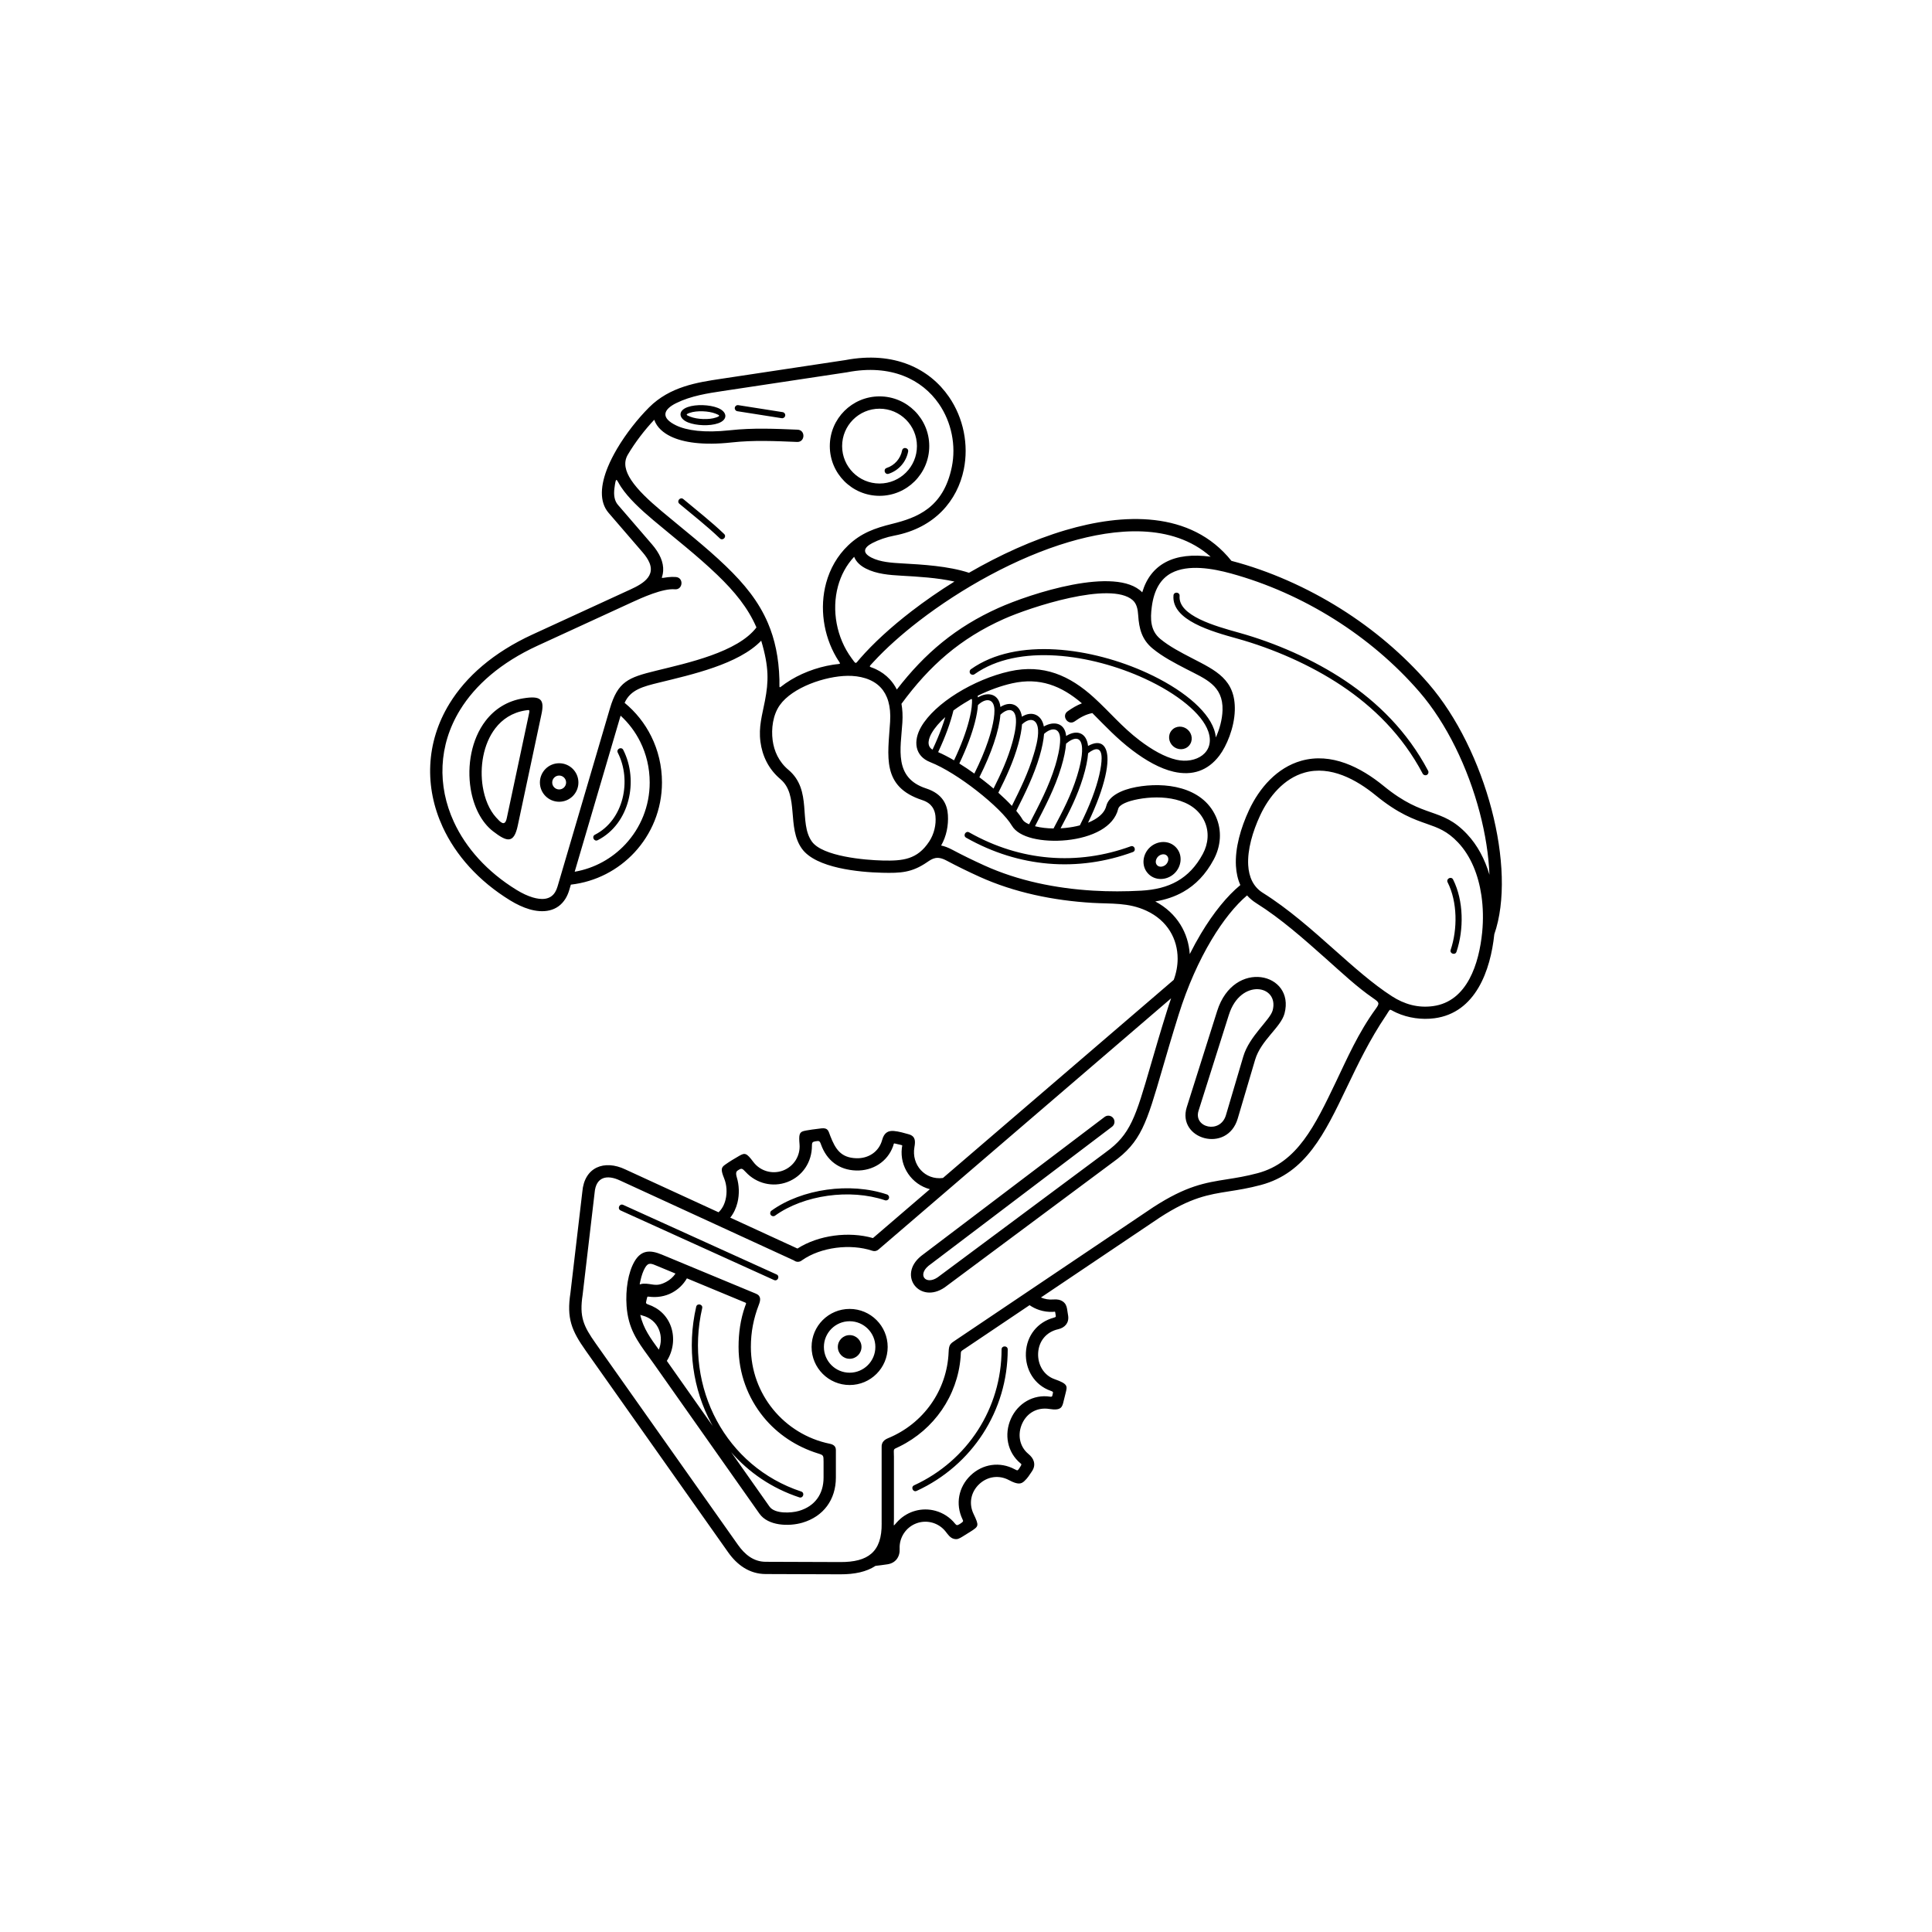 <svg xmlns="http://www.w3.org/2000/svg" viewBox="0 0 752 752" version="1.1" height="752pt" width="752pt">
 <defs>
  <clipPath id="a">
   <path d="m167 139.21h418v473.58h-418z"></path>
  </clipPath>
 </defs>
 <g clip-path="url(#a)">
  <path d="m557.75 391.62c13.52-1.801 17.961-16.891 19.148-28.605 0.004-0.078 0.012-0.156 0.023-0.234 0.457-4.695 0.383-9.57-0.316-14.297-1.16-7.84-4.043-15.215-9.062-20.543-4.234-4.496-7.852-5.762-12.176-7.277-5.102-1.785-11.086-3.883-19.828-11.031-7.602-6.215-17.691-11.758-27.766-8.902-8.02 2.273-13.848 9.289-17.258 16.605-2.965 6.356-5.012 13.438-4.668 19.434 0.258 4.504 1.914 8.383 5.676 10.742 9.996 6.269 19.039 14.312 27.746 22.055 7.684 6.832 15.098 13.426 22.496 18.195 4.871 3.141 10.133 4.637 15.992 3.859zm9.172-21.164c-0.5 1.488-2.766 0.73-2.266-0.758 2.695-8.031 2.668-18.609-1.188-26.27-0.707-1.402 1.426-2.481 2.133-1.078 4.144 8.234 4.219 19.469 1.32 28.105zm-302.48-174.37c-1.199-1.008 0.336-2.832 1.535-1.824 5.332 4.484 10.848 8.746 15.875 13.582 1.133 1.09-0.523 2.812-1.656 1.723-4.984-4.797-10.461-9.031-15.754-13.48zm-18.824 38.512-36.371 16.723c-14.336 6.59-24.258 15.352-30.199 25.039-4.231 6.898-6.441 14.27-6.793 21.66-0.352 7.406 1.164 14.844 4.391 21.859 4.688 10.191 12.988 19.496 24.438 26.516 2.164 1.328 4.309 2.336 6.316 2.926 3.152 0.926 6.727 1.102 8.66-2.047 0.379-0.617 0.699-1.352 0.953-2.215 6.785-23.07 13.578-46.16 20.367-69.238 3.117-10.598 7.188-12.105 17.934-14.746 12.395-3.043 31.789-7.215 39.121-16.852-3.305-7.66-8.508-13.973-15.195-20.41-7.875-7.578-16.527-14.266-24.883-21.293-5.082-4.273-9.77-8.645-12.672-13.051-1.793-2.727-1.852-4.512-2.527 0.574-0.352 2.648 0.012 4.894 1.355 6.453l13.293 15.418c1.406 1.633 2.594 3.387 3.371 5.219 0.703 1.668 1.059 3.379 0.949 5.09-0.215 3.332-1.742 2.848 1.832 2.438 1.094-0.125 2.141-0.152 3.141-0.066 3.141 0.27 2.727 5.043-0.41 4.773-4.699-0.418-12.801 3.262-17.059 5.219zm7.148-15.605c-0.562-1.328-1.477-2.66-2.582-3.945l-13.293-15.418c-3.742-4.34-3.16-10.93-0.266-17.93 0.93-2.25 2.106-4.555 3.445-6.848 0.016-0.027 0.031-0.059 0.047-0.086 0.023-0.043 0.051-0.086 0.078-0.129 3.481-5.894 8.055-11.668 12.445-16.062 8.129-8.129 18.828-9.742 27.926-11.109l48.434-7.301c19.176-3.652 32.895 3.445 40.371 14.305 2.848 4.133 4.777 8.809 5.754 13.648 0.973 4.836 0.992 9.832 0.016 14.605-2.477 12.09-11.266 22.73-27.008 25.75-3.219 0.617-6.078 1.613-8.594 2.914-3.238 1.676-4.125 3.711-0.348 5.648 3.469 1.777 8.031 2.039 11.895 2.258 8.035 0.453 18.059 1.02 26.078 3.656 11.938-6.914 24.871-12.836 37.598-16.594 22.211-6.559 48.723-7.859 64.551 11.949 14.812 3.859 29.547 10.477 42.496 18.609 12.777 8.027 24.453 17.891 34.246 29.203 11.152 12.879 19.801 30.941 24.52 48.926 4.695 17.902 5.512 35.816 1.059 48.609-1.473 14.082-7.266 30.562-23.266 32.691-4.918 0.656-10.266-0.09-14.797-2.148-3.223-1.461-2.066-1.922-4.094 1.078-6.348 9.391-10.957 19.016-15.211 27.891-8.723 18.207-15.996 33.391-33.473 38.074-4.738 1.27-8.707 1.895-12.43 2.481-8.004 1.262-14.805 2.332-26.887 10.16l-46.309 31.152c1.512 0.648 3.148 0.918 4.789 0.777 1.656-0.137 2.801 0.137 3.672 0.734 1.078 0.738 1.5 1.703 1.703 2.863 0.16 0.914 0.305 1.844 0.434 2.766 0.391 2.758-1.285 4.629-3.91 5.223-4.598 1.039-7.543 4.625-7.773 9.301-0.215 4.422 2.141 8.645 6.434 10.141 5.258 1.844 4.93 2.731 4.281 5.328l-0.789 3.168c-0.523 2.285-0.883 3.852-5.539 3.094-4.652-0.754-8.727 1.477-10.637 5.754-1.816 4.066-1.086 8.805 2.426 11.719 1.086 0.902 1.824 1.828 2.141 2.957 0.367 1.309 0.137 2.586-0.809 3.965-0.969 1.41-1.57 2.461-2.871 3.672-1.184 1.102-2.398 1.547-6-0.383-3.918-2.102-8.43-1.43-11.629 1.625-3.207 3.062-4.07 7.512-2.152 11.531 2.238 4.684 2.027 4.82-1.078 6.828-0.945 0.613-1.723 1.109-3.199 1.996-1.336 0.801-2.023 1.215-3.356 0.891-1.516-0.371-2.371-1.766-3.289-2.914-1.34-1.676-3.172-2.856-5.191-3.406-4.18-1.145-8.637 0.551-11.012 4.176-1.152 1.762-1.746 3.863-1.637 6.004 0.16 3.125-1.559 5.559-4.727 6.039-1.895 0.285-3.094 0.434-4.68 0.617-3.508 2.32-8.129 3.301-13.66 3.281l-29.109-0.102c-6.262-0.023-11.082-3.512-14.562-8.441l-55.461-78.527c-5.539-7.84-7.453-12.613-5.941-22.449l4.629-39.379c0.781-9.578 8.531-12.594 16.742-8.695v0.004l36.273 16.676c1.359-1.242 2.258-2.984 2.727-4.898 0.676-2.75 0.465-5.789-0.52-8.234-1.402-3.477-1.219-4.273 0.332-5.375 1.719-1.219 3.66-2.402 5.5-3.445 2.227-1.262 2.836-1.211 5.484 2.336 2.676 3.582 7.387 4.953 11.566 3.375 4.195-1.586 6.82-5.754 6.438-10.223-0.297-3.477-0.086-4.523 1.266-5.043 1.066-0.41 6.203-1.051 7.285-1.16 2.609-0.258 2.672 1.043 3.422 2.965 1.992 5.094 4.078 8.492 10.168 8.672 4.672 0.137 8.781-2.504 10.02-7.133 0.805-3 2.523-3.625 4.512-3.481 1.918 0.141 4.453 0.898 5.824 1.285 2.68 0.758 2.629 2.68 2.219 5.008-1.215 6.902 4.148 12.922 11.105 12.004l89.828-77.117c1.012-2.723 1.52-5.512 1.523-8.238 0.004-3.824-0.988-7.543-2.996-10.77-2.008-3.231-5.043-5.981-9.121-7.879-7.086-3.293-13.645-2.637-21.109-3.082-15.059-0.902-30.289-3.992-43.953-10.188-4.301-1.953-8.59-4.039-12.762-6.262-3.746-1.996-5.461-0.824-7.617 0.648-5.926 4.051-10.266 4.254-17.41 4.086-8.945-0.211-25.801-1.773-31.262-9.34-5.996-8.305-1.031-20.918-8.355-27.07v-0.008c-4.789-4.023-7.102-9.258-7.797-14.512-0.781-5.918 0.68-10.406 1.754-16.047 1.402-7.359 1.648-12.941-1.457-23.352-8.785 9.164-27.016 13.188-39.852 16.336-6.023 1.48-11.039 2.711-13.32 7.856 4.316 3.539 7.852 7.969 10.355 13.016 2.688 5.414 4.188 11.52 4.188 17.977 0 10.535-4.074 20.121-10.734 27.273-6.332 6.797-15.004 11.391-24.734 12.496l-0.609 2.066c-0.375 1.277-0.867 2.394-1.457 3.359-3.144 5.129-8.738 5.719-14.086 4.144-2.418-0.711-4.949-1.891-7.457-3.43-12.285-7.531-21.215-17.574-26.293-28.613-3.543-7.707-5.207-15.898-4.82-24.066 0.387-8.184 2.824-16.328 7.484-23.926 6.414-10.461 17.035-19.875 32.297-26.895l36.359-16.715c4.496-2.066 11.812-4.957 9.148-11.27zm191.5 127.68c5.277-0.297 9.969-1.41 13.969-3.691 3.961-2.254 7.309-5.688 9.965-10.648 2.102-3.926 2.531-8.488 0.656-12.613-4.301-9.461-17-10.297-25.758-8.676-4.172 0.773-7.434 2.106-7.859 3.812v0.008c-0.883 3.566-3.414 6.301-6.848 8.285h-0.008c-3.66 2.113-8.383 3.375-13.129 3.867-4.707 0.488-9.496 0.223-13.312-0.719-3.762-0.93-6.723-2.582-8.082-4.926l-0.004 0.004c-1.988-3.441-7.394-8.699-13.703-13.625-6.004-4.688-12.746-9-18.086-11.102-6.055-2.383-6.695-8.25-3.527-13.734 2.688-4.652 7.805-9.262 13.938-13.078 6.227-3.879 13.578-6.996 20.5-8.535 13.188-2.934 23.445 1.691 32.781 10.184 6.172 5.613 10.941 11.484 17.832 16.715 4.789 3.637 9.719 6.469 14.297 7.519 7.566 1.738 15.273-2.738 12.41-11.008-1.203-3.481-4.203-7.137-8.457-10.656-4.344-3.594-9.961-7.008-16.305-9.926-20.75-9.543-49.191-13.801-66.234-1.695-0.539 0.383-1.285 0.258-1.668-0.281s-0.258-1.285 0.281-1.668c17.824-12.66 47.238-8.359 68.613 1.469 6.547 3.012 12.348 6.539 16.84 10.254 4.578 3.789 7.832 7.805 9.188 11.727 0.363 1.047 0.594 2.086 0.68 3.106 1.398-3.066 2.504-6.887 2.613-10.613 0.285-9.641-6.695-12.176-14.078-16-4.547-2.356-9.297-4.816-13.188-8.043-4.152-3.445-5.234-7.738-5.559-12.871-0.152-2.418-0.59-4.543-2.164-5.922-8.586-7.531-39.895 2.766-50.109 7.328-16.969 7.582-28.934 18.133-39.871 33.027 0.391 2.172 0.523 4.59 0.352 7.281-0.648 10.258-3.438 21.527 9.238 25.656 6.602 2.148 8.242 6.508 8.484 10.32 0.258 4.098-0.586 8.344-2.637 11.906 1.262 0.238 2.695 0.762 4.379 1.66 4.086 2.18 8.262 4.199 12.48 6.113 13.164 5.973 27.824 8.922 42.316 9.785 6.25 0.371 12.535 0.355 18.785 0.004zm5.426 4.211c4.269 2.273 7.516 5.383 9.754 8.984 2.164 3.481 3.375 7.414 3.648 11.488 1.402-2.797 2.856-5.445 4.34-7.93 4.93-8.246 10.254-14.734 15.348-18.934-1.02-2.266-1.562-4.785-1.715-7.457-0.395-6.863 1.848-14.742 5.102-21.719 4.023-8.633 10.879-16.516 20.309-19.188 11.738-3.328 23.191 2.519 32.094 9.801 8.113 6.637 13.648 8.574 18.367 10.227 4.93 1.727 9.051 3.168 14.086 8.512 4.109 4.363 6.957 9.844 8.719 15.812-0.297-7.668-1.609-15.93-3.785-24.223-4.543-17.32-12.836-34.676-23.508-47-9.48-10.945-20.793-20.504-33.18-28.285-12.543-7.879-26.176-13.93-40.117-17.758-7.023-1.926-16.652-3.672-23.207-0.172-4.121 2.199-6.769 6.469-7.637 13.195-0.602 4.644-0.578 9.219 3.328 12.461 3.519 2.918 8.016 5.25 12.324 7.481 9.297 4.816 17.02 8.297 16.664 20.379-0.199 6.785-3.231 13.891-6.012 17.555-4.469 5.887-10.527 7.938-17.789 6.269-5.285-1.215-10.82-4.363-16.113-8.379-5.918-4.492-10.383-9.273-15.535-14.457-2.668 0.547-4.652 1.668-6.863 3.227-2.57 1.809-5.32-2.106-2.754-3.914 1.75-1.234 3.555-2.332 5.559-3.102-8.004-6.852-16.438-10.172-27.109-7.797-4.434 0.988-9.078 2.691-13.449 4.852 0.031 0.203 0.059 0.418 0.082 0.637 3.953-2.387 8.25-1.32 8.754 3.727 3.941-2.519 7.707-0.898 8.363 3.793 3.898-2.465 7.762-0.727 8.539 3.805 3.856-2.25 8.23-1.43 8.684 3.699 4.207-2.66 7.949-1.211 8.531 3.875 5.172-2.859 7.641 0.035 7.562 5.465-0.027 1.824-0.316 3.992-0.887 6.453-1.125 4.863-3.309 11-6.68 17.949 0.887-0.355 1.727-0.758 2.496-1.203l-0.004-0.004c2.359-1.359 4.066-3.121 4.602-5.289v-0.008c0.941-3.777 5.723-6.273 11.641-7.371 11.121-2.062 25.684-0.246 30.98 11.406 2.496 5.488 2 11.586-0.809 16.824-3.113 5.809-7.082 9.863-11.816 12.555-3.301 1.879-6.945 3.082-10.906 3.746zm-209.23-57.914c-0.719-1.398 1.406-2.492 2.125-1.094 6.094 11.953 2.5 28.801-9.938 35.152-1.398 0.715-2.484-1.41-1.086-2.125 11.234-5.738 14.395-21.176 8.898-31.934zm-22.82 4.109c2.07 0 3.945 0.84 5.301 2.195 1.355 1.355 2.195 3.231 2.195 5.301s-0.84 3.945-2.195 5.301c-1.355 1.355-3.231 2.195-5.301 2.195-2.07 0-3.945-0.84-5.301-2.195-1.355-1.355-2.195-3.231-2.195-5.301s0.84-3.945 2.195-5.301c1.355-1.355 3.231-2.195 5.301-2.195zm1.91 5.586c-0.488-0.488-1.164-0.793-1.91-0.793-0.746 0-1.422 0.301-1.91 0.793-0.488 0.488-0.793 1.164-0.793 1.91s0.301 1.422 0.793 1.91c0.488 0.488 1.164 0.793 1.91 0.793 0.746 0 1.422-0.301 1.91-0.793 0.488-0.488 0.793-1.164 0.793-1.91s-0.301-1.422-0.793-1.91zm-8.867-24.336-9.152 43c-1.504 7.082-4.121 6.477-9.594 2.262-4.648-3.582-7.641-9.75-8.75-16.605-1.438-8.895 0.25-19.188 5.832-26.438 3.426-4.449 8.27-7.699 14.648-8.73 6.867-1.113 8.418 0.332 7.016 6.512zm-13.434 40.133 8.469-39.797c0.543-2.547 0.648-2.434-1.305-2.129-5.051 0.816-8.891 3.398-11.613 6.934-4.769 6.195-6.125 15.184-4.898 22.766 0.766 4.727 2.527 9 5.18 11.926 1.613 1.781 3.414 3.844 4.168 0.297zm26.434 20.848c7.742-1.336 14.617-5.199 19.75-10.711 5.859-6.289 9.445-14.734 9.445-24.016 0-5.715-1.316-11.102-3.68-15.863-1.906-3.84-4.504-7.281-7.644-10.16zm147.82-112.95c-6.637-1.488-14.309-1.922-20.68-2.281-4.633-0.262-9.617-0.637-13.805-2.781-1.969-1.008-3.742-2.469-4.562-4.574-3.051 3.254-5.129 7.199-6.281 11.434-2.562 9.414-0.539 20.09 5.238 27.961 1.93 2.629 1.422 2.387 3.332 0.195 5.137-5.894 12.035-12.23 20.074-18.418 5.137-3.953 10.75-7.852 16.676-11.535zm-7.398 91.238c-0.25-2.391-1.375-4.945-5.113-6.164-16.023-5.219-13.379-17.102-12.535-30.504 0.395-6.203-1.055-10.5-3.633-13.285-3.219-3.481-8.305-4.652-12.926-4.59-8.75 0.121-21.477 4.477-26.383 11.418-2.688 3.805-3.375 9.16-2.777 13.691 0.551 4.172 2.371 8.316 6.125 11.473l0.004-0.004c9.496 7.981 3.844 20.586 9.16 27.953 4.152 5.754 20.523 7.191 27.5 7.356 7.926 0.188 13.508-0.363 18.137-7.387 1.875-2.844 2.793-6.543 2.438-9.957zm-58.32-51.641c5.281-3.676 11.969-6.203 18.305-7.207 3.762-0.598 3.312 0.305 1.418-2.941-5.023-8.598-6.562-19.301-3.949-28.91 1.488-5.473 4.32-10.551 8.582-14.625 5.043-4.82 10.379-6.707 17.078-8.363 9.711-2.402 19.988-6.227 23.25-22.137 0.852-4.152 0.836-8.5-0.016-12.715-0.848-4.207-2.527-8.277-5.004-11.871-6.504-9.441-18.586-15.582-35.637-12.305l-0.094 0.02-48.434 7.301c-5.777 0.871-12.254 1.844-18.02 4.668-5.309 2.598-6.062 5.84-0.078 8.719 4.043 1.945 10.832 2.992 21.09 1.867 8.742-0.961 17.414-0.574 26.172-0.211 3.141 0.125 2.953 4.898-0.188 4.773-8.539-0.355-16.957-0.746-25.48 0.191-11.242 1.234-18.918-0.027-23.672-2.316-2.793-1.344-5.449-3.477-6.457-6.508-3.715 3.934-7.449 8.777-10.34 13.676-0.012 0.02-0.02 0.039-0.031 0.059-1.699 3.004-0.867 6.301 1.387 9.727 2.59 3.93 6.973 8 11.754 12.023 8.441 7.098 17.168 13.84 25.125 21.496 7.172 6.902 12.762 13.73 16.359 22.164 2.68 6.281 4.227 13.391 4.465 22 0.109 3.941-0.574 3.496 2.414 1.418zm35.105-5.496c2.039 0.961 3.879 2.262 5.434 3.945 1.07 1.156 1.992 2.481 2.746 3.988 10.926-14.18 23.094-24.355 39.5-31.734 12.348-5.555 45.82-16.539 56.023-6.102 1.66-5.578 4.762-9.414 9.098-11.73 4.606-2.461 10.527-3.07 17.52-2.141-14.973-13.312-37.324-10.984-55.105-5.734-20.684 6.106-41.98 18.117-58.363 30.723-6.941 5.344-12.988 10.781-17.711 15.91-2.269 2.465-1.863 1.59 0.855 2.871zm10.234-85.125c0.297-1.547 2.644-1.098 2.348 0.449-0.773 4.031-3.688 7.348-7.59 8.629-1.496 0.492-2.246-1.781-0.75-2.273 3.07-1.012 5.379-3.629 5.988-6.805zm-8.785-21.051c10.688 0 19.355 8.664 19.355 19.355 0 10.688-8.664 19.355-19.355 19.355-10.688 0-19.355-8.664-19.355-19.355 0-10.688 8.664-19.355 19.355-19.355zm0 4.793c-8.043 0-14.562 6.519-14.562 14.562 0 8.043 6.519 14.562 14.562 14.562 8.043 0 14.562-6.519 14.562-14.562 0-8.043-6.519-14.562-14.562-14.562zm-55.34 0.984c-0.652-0.102-1.098-0.711-0.996-1.363 0.102-0.652 0.711-1.098 1.363-0.996l17.266 2.715c0.652 0.102 1.098 0.711 0.996 1.363-0.102 0.652-0.711 1.098-1.363 0.996zm-7.637-1.301c3.711 1.465 4.141 4.59 0.172 5.992-3.269 1.156-8.504 0.938-11.688-0.316-3.711-1.465-4.141-4.59-0.172-5.992 3.269-1.156 8.504-0.938 11.688 0.316zm-0.871 2.227c-2.656-1.047-7.293-1.254-10.023-0.289-1.758 0.621-1.453 0.84 0.246 1.508 2.664 1.051 7.297 1.254 10.023 0.289 1.758-0.621 1.453-0.84-0.246-1.508zm178.26 70.781c0.129-1.57 2.516-1.375 2.387 0.195-0.656 7.691 13.891 11.738 22.996 14.273 14.316 3.984 29.16 10.488 41.477 18.734 12.438 8.328 24.105 19.594 32.258 35.043 0.309 0.586 0.082 1.309-0.5 1.613-0.586 0.309-1.309 0.082-1.613-0.5-7.941-15.055-19.328-26.043-31.469-34.172-12.094-8.094-26.723-14.5-40.785-18.414-9.84-2.738-25.566-7.117-24.746-16.773zm-66.91 293.48c0-1.574 2.394-1.574 2.394 0 0 23.828-13.828 45.121-35.445 55.062-1.43 0.652-2.422-1.52-0.992-2.172 20.77-9.551 34.043-30 34.043-52.891zm-77.98 55.305c1.496 0.492 0.746 2.766-0.75 2.273-10.684-3.531-19.664-9.707-26.531-17.598l14.883 21.121 0.02 0.027c2.027 2.957 8.512 2.594 11.496 1.719 6.184-1.809 9.578-6.535 9.578-12.965v-6.144c-0.023-2.473 0.035-2.574-2.133-3.246-8.418-2.609-15.824-7.516-21.25-14.176-6.066-7.445-9.703-16.941-9.703-27.281 0-5.457 0.727-10.66 2.519-15.77 0.52-1.484 0.746-1.227-0.605-1.789l-22.02-9.141c-1.402 2.43-3.449 4.352-5.824 5.613-2.731 1.453-5.863 1.914-8.891 1.527-0.738-0.094-0.648-0.055-0.816 0.504-0.141 0.461-0.219 0.973-0.328 1.445-0.07 0.297-0.25 0.723 0.719 1.051 4.266 1.438 7.512 4.461 8.98 8.777 1.449 4.258 0.891 9.176-1.656 13.207l17.867 25.355c-0.172-0.305-0.34-0.609-0.508-0.918-7.219-13.352-9.613-29.469-5.934-45.5 0.352-1.531 2.684-1 2.332 0.535-3.543 15.453-1.238 30.98 5.711 43.836 6.832 12.637 18.164 22.691 32.848 27.543zm-10.188-107.38c-0.535 0.387-1.281 0.262-1.668-0.27-0.387-0.535-0.262-1.281 0.27-1.668 5.887-4.242 13.559-7.047 21.559-8.168 7.926-1.109 16.203-0.57 23.406 1.855 0.625 0.211 0.965 0.887 0.754 1.512-0.211 0.625-0.887 0.965-1.512 0.754-6.848-2.309-14.738-2.816-22.32-1.754-7.633 1.07-14.926 3.727-20.492 7.738zm118.64-151.91c3.879-7.648 6.336-14.352 7.535-19.531 0.629-2.715 0.934-4.953 0.934-6.633 0-4.375-2.414-4.172-5.254-1.906-0.195 2.562-0.848 5.781-2 9.508-2.231 7.231-5.215 13.109-8.719 19.711 0.652-0.035 1.305-0.086 1.961-0.156 1.895-0.195 3.773-0.527 5.543-0.996zm-10.242 1.207c3.644-6.871 6.848-12.938 9.172-20.473 0.758-2.457 2.117-7.363 1.93-10.828-0.258-4.719-3.137-4.32-6.219-1.723-0.188 2.492-0.812 5.602-1.906 9.203-2.519 8.309-6.269 15.316-10.188 22.945 0.074 0.02 0.148 0.039 0.227 0.059 2.055 0.508 4.461 0.785 6.988 0.82zm-9.516-1.629c3.898-7.582 7.703-14.641 10.207-22.887 0.73-2.406 1.902-6.894 1.887-10.211-0.02-4.738-3.481-4.656-6.269-2.078-0.176 2.367-0.742 5.293-1.734 8.664-2.191 7.465-5.602 14.355-9.078 21.277 1.016 1.219 1.84 2.352 2.426 3.367v0.008c0.41 0.711 1.312 1.336 2.562 1.855zm-11.168-42.645c-0.227 2.93-1.062 6.711-2.57 11.148-1.328 3.91-3.188 8.352-5.617 13.191 0.637 0.477 1.27 0.961 1.891 1.449 1.246 0.973 2.461 1.961 3.629 2.953 2.926-5.84 5.551-11.559 7.312-17.902 0.496-1.785 1.586-5.922 1.414-8.996-0.246-4.418-3.141-4.578-6.059-1.84zm4.473 35.48c3.262-6.559 6.41-12.938 8.492-20.02 0.562-1.82 1.902-6.223 1.699-9.52-0.27-4.359-3.188-5.027-6.246-2.199-0.16 2.148-0.641 4.754-1.469 7.734-1.859 6.699-4.648 12.723-7.75 18.883 1.965 1.75 3.758 3.484 5.277 5.121zm-17.082-40.848c-1.957 1.129-3.859 2.367-5.668 3.711-0.547 2.266-1.316 4.797-2.32 7.551-0.98 2.691-2.191 5.59-3.633 8.66 1.957 0.855 4.047 1.941 6.188 3.195 2.789-5.863 4.695-11.086 5.805-15.379 0.531-2.062 1.109-4.688 1.184-7.055 0.062-1.969 0.055-1.609-1.555-0.68zm2.465 28.273c2.289-4.594 4.047-8.805 5.309-12.523 0.797-2.34 2.57-8.059 2.523-12.117-0.055-4.832-3.555-4.832-6.43-2.008-0.137 1.918-0.527 4.172-1.184 6.711-1.16 4.488-3.152 9.93-6.062 16.02 1.945 1.207 3.91 2.531 5.844 3.918zm-16.277-9.312c1.426-3.027 2.613-5.879 3.578-8.516 0.527-1.449 0.992-2.832 1.387-4.148-2.25 2.016-4.062 4.102-5.254 6.16-1.176 2.039-2.207 5.031 0.289 6.504zm99.371-7.746c1.773 1.609 2.094 4.379 0.453 6.203-1.648 1.832-4.441 1.781-6.219 0.168-1.773-1.609-2.094-4.379-0.453-6.203 1.648-1.832 4.441-1.781 6.219-0.168zm23.051 64.488c-4.551 3.863-9.344 9.789-13.855 17.336-4.82 8.066-9.289 17.941-12.777 29.094-2.672 8.547-4.652 15.355-6.32 21.09-6.203 21.332-8.277 28.473-19.289 36.359l-0.004-0.004-65.457 48.707c-9.699 6.613-18.398-4.652-9.25-12.164l0.074-0.066 71.449-54.145c1.055-0.797 2.555-0.586 3.352 0.469 0.797 1.055 0.586 2.555-0.469 3.352l-71.449 54.145v-0.004c-4.371 3.664-1.012 7.606 3.598 4.461l65.34-48.617 0.027-0.027c9.684-6.934 11.641-13.672 17.492-33.793 1.73-5.953 3.785-13.02 6.34-21.184 0.527-1.684 1.074-3.34 1.645-4.969l-113.95 97.828c-0.68 0.582-1.594 0.715-2.383 0.426-8.461-2.824-19.988-1.445-27.332 3.707-0.887 0.75-2.164 0.828-3.094 0.094l-67.684-31.113-0.027-0.008c-5.133-2.438-9.43-1.445-9.93 4.758l-0.008 0.086-4.644 39.535-0.008 0.086c-1.32 8.605 0.293 12.152 5.121 18.984l55.328 78.336c2.621 3.711 6.031 6.594 10.785 6.609l29.109 0.102c10.715 0.039 16.195-3.902 16.047-15.102l-0.008-0.027v-29.488c-0.137-2.133 1.195-3.051 2.519-3.598 13.758-5.672 22.969-18.633 23.555-33.531 0.117-3.027 0.691-3.262 2.816-4.691l76.836-51.684c12.938-8.383 20.203-9.527 28.766-10.875 3.539-0.559 7.312-1.152 11.922-2.387 15.363-4.117 22.203-18.391 30.402-35.508 4.336-9.051 8.695-19.105 15.543-28.496 1.59-2.18 1.312-2.469-1.129-4.152-6.215-4.281-12.102-9.82-18.293-15.328-8.578-7.629-17.488-15.551-27.109-21.59-1.395-0.875-2.582-1.887-3.582-3.012zm-27.559-18.598c2.699 3.004 2.027 7.551-0.855 10.168-2.891 2.625-7.477 2.844-10.188-0.168-2.699-3.004-2.027-7.551 0.855-10.168 2.891-2.625 7.477-2.844 10.188 0.168zm-6.965 3.371c-0.91 0.828-1.438 2.41-0.52 3.43 0.91 1.008 2.508 0.648 3.41-0.172 0.91-0.828 1.438-2.41 0.52-3.43-0.91-1.012-2.508-0.648-3.41 0.172zm-74.812-7.238c-1.367-0.777-0.188-2.856 1.18-2.078 10.168 5.754 20.633 8.887 30.945 9.773 11 0.949 21.824-0.656 31.938-4.352 1.477-0.535 2.293 1.711 0.812 2.246-10.438 3.816-21.605 5.473-32.949 4.492-10.641-0.918-21.438-4.148-31.93-10.082zm-134.48 145.09c-1.434-0.645-0.453-2.828 0.984-2.18l59.707 27.078c1.434 0.645 0.453 2.828-0.984 2.18zm52.648 32.371c2.148 0.891 1.805 2.625 1.141 4.34-2.066 5.348-3.098 10.652-3.098 16.414 0 9.207 3.231 17.656 8.617 24.27 5.492 6.742 13.219 11.586 22.055 13.398 1.336 0.273 2.414 0.875 2.414 2.438v10.742c0 8.57-4.82 15.148-13.043 17.555-5.18 1.516-13.371 1.312-16.758-3.582l-41.02-58.211c-0.68-0.961-1.41-1.973-2.121-2.945-4.441-6.113-7.894-10.859-8.523-19.613-0.23-3.184-0.07-6.473 0.445-9.465 0.516-2.984 1.395-5.719 2.617-7.828 2.652-4.582 6.18-4.57 10.645-2.715l36.629 15.207zm-31.293-7.812-7.172-2.977c-2.168-0.898-3.367-1.559-4.672 0.695-0.762 1.316-1.363 3.031-1.785 4.961-0.512 2.324-0.496 1.316 1.172 1.262 3.551-0.117 4.785 1.457 8.828-0.695 1.438-0.766 2.707-1.871 3.629-3.246zm-13.715 16.086c1.191 5.332 4.086 9.219 7.223 13.535 1-2.488 1.047-5.254 0.121-7.644-1.125-2.91-3.496-4.856-6.477-5.633-0.312-0.082-0.602-0.168-0.867-0.262zm61.188-25.828c8.23-5.262 20.023-6.75 29.379-4.07l22.16-19.023c-7.109-1.902-11.77-8.746-10.914-16.012 0.133-1.137 0.473-1.031-0.594-1.281-0.512-0.121-1.023-0.234-1.535-0.355-1.242-0.293-0.836-0.324-1.293 0.934-2.191 6.059-7.918 9.621-14.387 9.43-6.629-0.195-11.465-3.938-13.668-10.164-0.535-1.508-0.809-1.383-2.059-1.215-1.07 0.25-1.457 0.195-1.461 1.75-0.004 6.309-3.625 11.871-9.578 14.121-5.695 2.152-12.059 0.582-16.176-3.875-1.395-1.512-1.672-1.535-2.805-0.832-0.625 0.387-1.348 0.691-0.68 2.894 0.93 3.059 1.047 6.594 0.254 9.82-0.527 2.141-1.453 4.164-2.809 5.856l26.156 12.023zm37.547 80.805v24.449c0 3.43-0.551 2.981 1.73 0.68 3.703-3.738 9.199-5.277 14.406-3.856 2.988 0.816 5.688 2.555 7.66 5.016 0.512 0.672 0.887 0.695 1.605 0.258 0.273-0.168 0.598-0.355 0.902-0.59 0.648-0.496 0.793-0.602 0.367-1.414-2.812-5.891-1.52-12.566 3.18-17.055 4.707-4.492 11.41-5.461 17.172-2.371 1.145 0.602 1.121 0.527 1.684-0.254 0.152-0.211 0.293-0.445 0.438-0.676 0.656-1.031 0.523-1.047 0.121-1.383-5.176-4.297-6.43-11.328-3.738-17.355 2.676-5.988 8.73-9.621 15.316-8.59 0.723 0.113 0.766-0.223 0.832-0.504 0.07-0.301 0.125-0.547 0.207-0.906 0.09-0.398 0.066-0.547-0.883-0.883-6.324-2.207-9.953-8.316-9.633-14.879 0.32-6.566 4.481-11.883 10.879-13.586 0.902-0.238 0.785-0.469 0.734-0.801-0.043-0.277-0.082-0.555-0.129-0.832-0.16-0.941-0.039-0.676-0.969-0.629-1.801 0.086-3.586-0.164-5.269-0.711-1.355-0.441-2.644-1.078-3.824-1.891l-24.926 16.766c-2.207 1.484-1.695 0.848-1.906 3.457-1.223 15.051-10.332 28.152-23.754 34.77-2.731 1.348-2.211 0.566-2.211 3.769zm-17.234-47.105c2.543 0 4.606 2.062 4.606 4.606s-2.062 4.606-4.606 4.606c-2.543 0-4.606-2.062-4.606-4.606s2.062-4.606 4.606-4.606zm147.62-124.73-11.82 37.395c-2.082 6.586 8.465 9.152 10.664 1.707l6.754-22.84c2.352-7.957 10.441-14.203 11.43-17.938 2.621-9.93-12.504-12.613-17.023 1.68zm-16.391 35.953 11.82-37.395c6.481-20.496 30.395-14.863 26.215 0.98-1.43 5.418-9.184 10.352-11.465 18.07l-6.754 22.84c-4.059 13.727-23.785 8.047-19.82-4.496zm-131.24 78.582c8.18 0 14.809 6.629 14.809 14.809 0 8.18-6.629 14.809-14.809 14.809-8.18 0-14.809-6.629-14.809-14.809 0-8.18 6.629-14.809 14.809-14.809zm0 4.793c-5.531 0-10.016 4.484-10.016 10.016s4.484 10.016 10.016 10.016 10.016-4.484 10.016-10.016-4.484-10.016-10.016-10.016z"></path>
 </g>
</svg>
